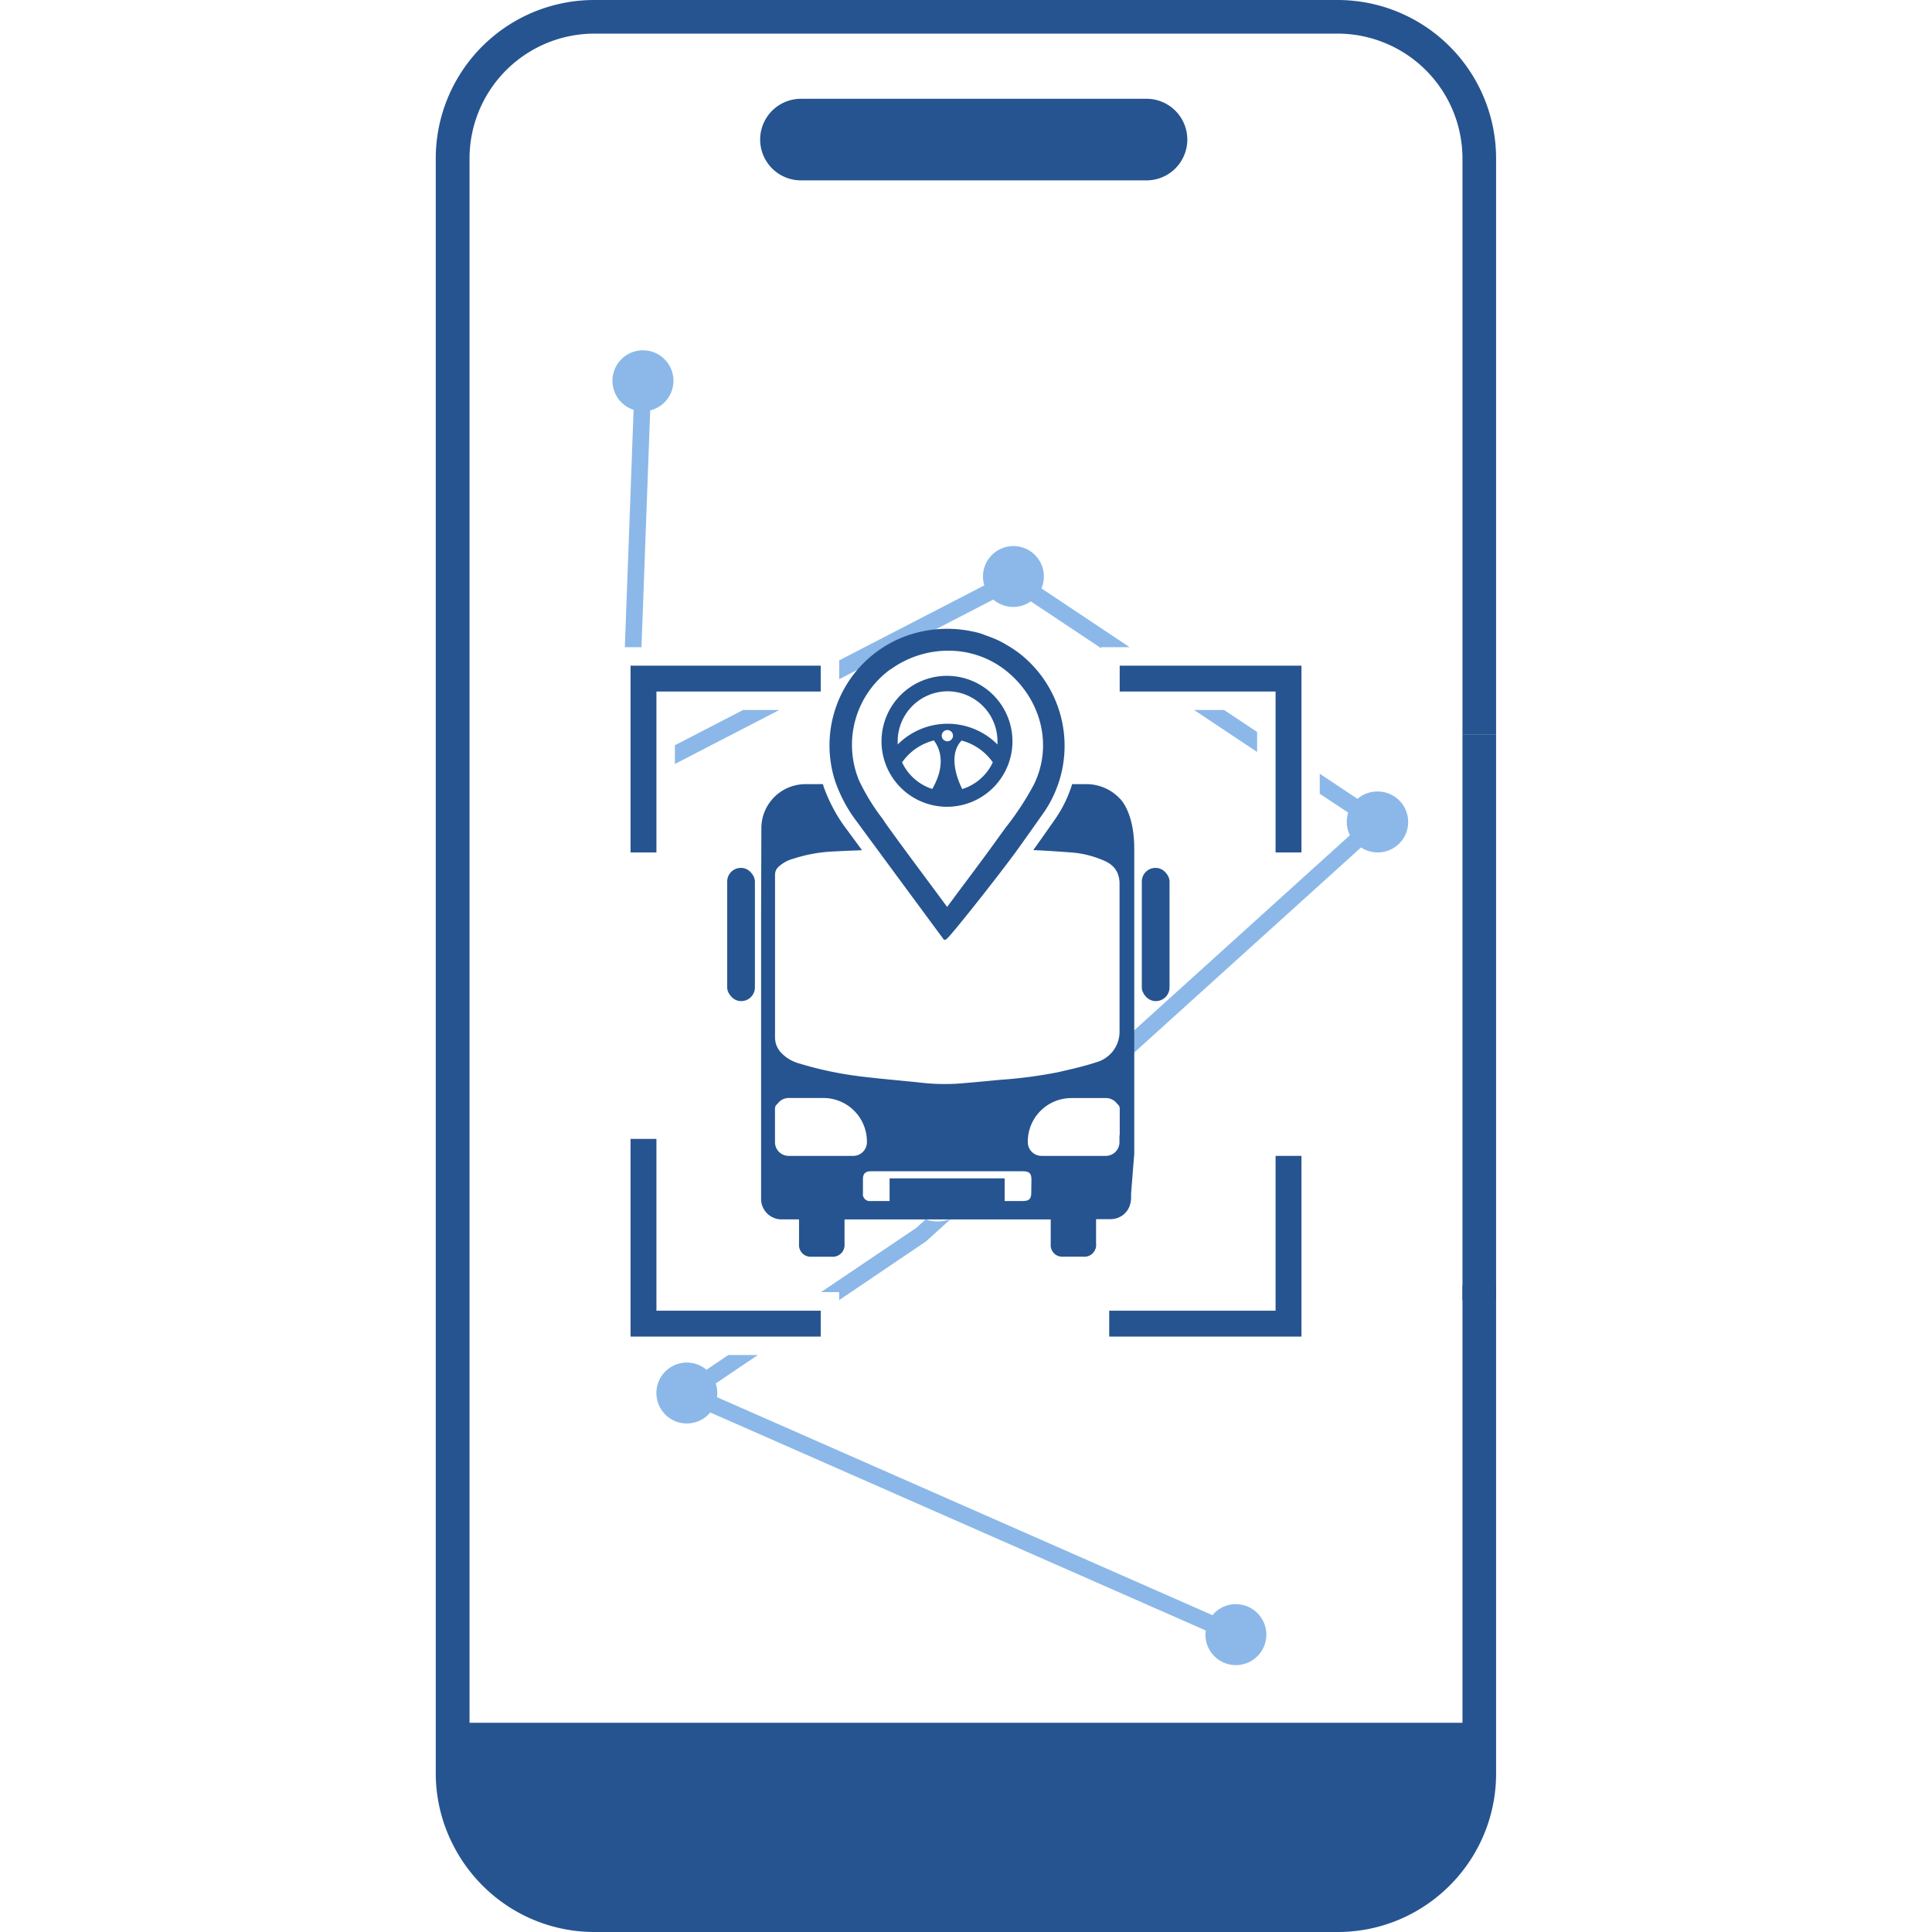 <svg id="Layer_1" data-name="Layer 1" xmlns="http://www.w3.org/2000/svg" viewBox="0 0 512 512"><defs><style>.cls-1{fill:#265490;}.cls-2{fill:#8bb8e8;}</style></defs><path class="cls-1" d="M396.48,194.6V42a42,42,0,0,0-42-42h-197a42,42,0,0,0-42,42V470A41.71,41.71,0,0,0,120,488.79a42.29,42.29,0,0,0,14.22,16.12A41.78,41.78,0,0,0,157.51,512h197a41.78,41.78,0,0,0,23.32-7.09,42.3,42.3,0,0,0,10.12-9.54A41.79,41.79,0,0,0,396.48,470V340.67h-8.91V456.56H124.43V42A33.12,33.12,0,0,1,157.51,8.91h197A33.12,33.12,0,0,1,387.57,42V194.6Z"/><path class="cls-1" d="M212.26,26.18a10.81,10.81,0,0,0,0,21.62h91.58a10.81,10.81,0,1,0,0-21.62Z"/><polygon class="cls-1" points="173.96 225.91 167.1 225.91 167.1 176.41 217.5 176.41 217.5 183.26 173.96 183.26 173.96 225.91"/><polygon class="cls-1" points="217.5 354.21 167.1 354.21 167.1 301.82 173.96 301.82 173.96 347.35 217.5 347.35 217.5 354.21"/><polygon class="cls-1" points="344.9 354.21 293.95 354.21 293.95 347.35 338.04 347.35 338.04 306.32 344.9 306.32 344.9 354.21"/><path class="cls-2" d="M327.54,425.11a8.05,8.05,0,0,0-6.22,2.93L190,370.26a7.6,7.6,0,0,0-.32-3.63l11.14-7.53H193L187.23,363a8.07,8.07,0,1,0,1,11.32l131.3,57.77a8.29,8.29,0,0,0-.08,1.11,8.07,8.07,0,1,0,8.07-8.07Z"/><path class="cls-2" d="M178.47,100.92a8.08,8.08,0,1,0-10.56,7.68l-2.32,62.91H170l2.31-62.75A8.07,8.07,0,0,0,178.47,100.92Z"/><path class="cls-2" d="M268.53,160.84a8.08,8.08,0,0,0,4.64-1.47l18.66,12.42v-.28h7.54L276,155.93a8.07,8.07,0,1,0-15.15-.79L222.39,175v5l40.85-21.11A8,8,0,0,0,268.53,160.84Z"/><path class="cls-2" d="M365,209.76a8.1,8.1,0,0,0-5.25,1.94l-10-6.64v5.29l7.54,5a8,8,0,0,0,.45,6l-8,7.23-2.4,2.17-47.23,42.72a33.85,33.85,0,0,1-.12,6l60.7-54.89A8.07,8.07,0,1,0,365,209.76Z"/><polygon class="cls-2" points="333.15 193.98 324.4 188.16 316.44 188.16 333.15 199.28 333.15 193.98"/><polygon class="cls-2" points="196.92 188.16 178.85 197.5 178.85 202.46 206.52 188.16 196.92 188.16"/><path class="cls-2" d="M222.39,344.54l23-15.55,6.48-5.86-1.32.32a8.84,8.84,0,0,1-5.22-.32l-2.53,2.29-25.21,17h4.78Z"/><polygon class="cls-1" points="344.9 225.91 338.04 225.91 338.04 183.26 296.73 183.26 296.73 176.41 344.9 176.41 344.9 225.91"/><rect class="cls-1" x="387.57" y="194.6" width="8.91" height="149.94"/><path class="cls-1" d="M236.9,206.62a17.35,17.35,0,1,0-2.41-4.71A17.19,17.19,0,0,0,236.9,206.62Zm10.16,2.46a13.31,13.31,0,0,1-8-7.05,14.69,14.69,0,0,1,8.42-5.81C248.81,197.93,251,202.23,247.06,209.08Zm4-12.63a1.49,1.49,0,1,1,1.49-1.49A1.49,1.49,0,0,1,251.07,196.45ZM255,209.11c-1-2-4-8.83-.17-12.86a14.72,14.72,0,0,1,8.27,5.78A13.3,13.3,0,0,1,255,209.11Zm-3.91-25.91a13.26,13.26,0,0,1,13.25,13.25c0,.28,0,.57,0,.85a18.64,18.64,0,0,0-26.44,0c0-.28,0-.57,0-.85A13.27,13.27,0,0,1,251.07,183.2Z"/><rect class="cls-1" x="192.71" y="230" width="7.35" height="35.3" rx="3.62"/><path class="cls-1" d="M296.69,211.55a12.12,12.12,0,0,0-9-3.74h-3.56a33.66,33.66,0,0,1-4.58,9.37c-1.88,2.7-3.8,5.42-5.72,8.1,3.53.16,7.06.4,10.59.67a26.6,26.6,0,0,1,7.86,2c2.9,1.17,4.24,3,4.41,5.89V247h0v12.87h0v13.56a8.39,8.39,0,0,1-6.06,8.05c-3.39,1.12-6.91,1.91-10.4,2.7a122.91,122.91,0,0,1-15.4,2c-3.69.36-7.39.72-11.08,1a56.37,56.37,0,0,1-10.47-.35c-5-.51-10-.94-15-1.54a95.86,95.86,0,0,1-16.58-3.49,10.41,10.41,0,0,1-4.51-2.63,5.9,5.9,0,0,1-1.8-4.29q0-21.56,0-43.1a2.85,2.85,0,0,1,.94-2.08,9.42,9.42,0,0,1,4-2.16,39.82,39.82,0,0,1,10.49-1.89c2.56-.13,5.11-.24,7.63-.33l-4.89-6.64c-.15-.2-.29-.41-.43-.62l-.09-.12a43.48,43.48,0,0,1-4.84-9.66l0-.06c0-.14-.08-.27-.13-.41h-4.35A11.71,11.71,0,0,0,202,217.16a13.11,13.11,0,0,0-.23,2.08l-.07,23.56h0v73.1c0,.71,0,1.42,0,2.14a5.44,5.44,0,0,0,5.34,5.11c1.35,0,2.71,0,4.07,0,.2,0,.4,0,.64,0,0,2.24,0,4.4,0,6.56a3.09,3.09,0,0,0,3.35,3.33h5.28a3.13,3.13,0,0,0,3.43-3.41c0-1.9,0-3.8,0-5.71,0-.25,0-.5,0-.76h54.64c0,2.25,0,4.43,0,6.62a3.05,3.05,0,0,0,3.26,3.25h5.28a3.13,3.13,0,0,0,3.48-3.49v-6.45c1.19,0,2.28,0,3.37,0a7.37,7.37,0,0,0,1.49-.1,5.31,5.31,0,0,0,4.19-3.91h0v0a6.48,6.48,0,0,0,.23-1.74v-1.09l.84-10.48h0v-.26h0v-.09l0-80.43C300.6,214.91,296.69,211.55,296.69,211.55ZM226,306.32H209a3.63,3.63,0,0,1-3.62-3.62v-2.3c0-1.94,0-3.89,0-5.83,0-.21,0-.42,0-.63a1.54,1.54,0,0,1,.66-1.4,3.61,3.61,0,0,1,3-1.56h9.19a11.54,11.54,0,0,1,11.51,11.51v.21A3.63,3.63,0,0,1,226,306.32Zm47.3,9.65c0,1.76-.56,2.31-2.29,2.31h-4.77v-6H235.75v6H230.8a1.83,1.83,0,0,1-2.11-2.08c0-1.24,0-2.47,0-3.71,0-1.45.66-2.09,2.09-2.09H271.1c1.66,0,2.24.57,2.24,2.22Zm23.37-15.06v1.79a3.63,3.63,0,0,1-3.62,3.62H276a3.63,3.63,0,0,1-3.62-3.62v-.21A11.54,11.54,0,0,1,283.9,291h9.19a3.64,3.64,0,0,1,3,1.56,1.49,1.49,0,0,1,.65,1.35c0,.28,0,.56,0,.85,0,1.6,0,3.21,0,4.81,0,.3,0,.6,0,.9A3.46,3.46,0,0,1,296.71,300.91Z"/><rect class="cls-1" x="302.59" y="230" width="7.35" height="35.3" rx="3.62"/><path class="cls-1" d="M225.81,216l.08.1c.13.19.26.39.4.58,3.42,4.68,23.31,31.62,23.51,31.89h0l.05.09c.11.17.37.41.52.41s.46-.14.94-.66c2.28-2.46,12.64-15.5,17.87-22.61,2.51-3.48,5-7,7.5-10.57a31.07,31.07,0,0,0-5-40.81,28.08,28.08,0,0,0-4.92-3.51h0a20,20,0,0,0-2.69-1.42h0c-.95-.42-1.93-.79-2.82-1.1l-1.23-.47c-.66-.2-1.33-.37-2-.52l-.06,0h0a31.63,31.63,0,0,0-6.89-.76,32.11,32.11,0,0,0-9.24,1.34,30.84,30.84,0,0,0-20.45,39.22A39.3,39.3,0,0,0,225.81,216Zm10.08-38.51a26.08,26.08,0,0,1,15.38-5.05,24.49,24.49,0,0,1,15.24,5.22c9.51,7.56,12.57,20,7.45,30.31a75.26,75.26,0,0,1-7.18,11c-.75,1-1.53,2.07-2.27,3.1-2.67,3.75-5.39,7.38-8.27,11.24-1.26,1.68-2.54,3.39-3.84,5.15l-1.4,1.89-1.39-1.89-4.52-6.09c-3.57-4.81-6.94-9.35-10.28-14L233.9,217a56,56,0,0,1-6.24-10.15A24.75,24.75,0,0,1,235.89,177.44Z"/></svg>